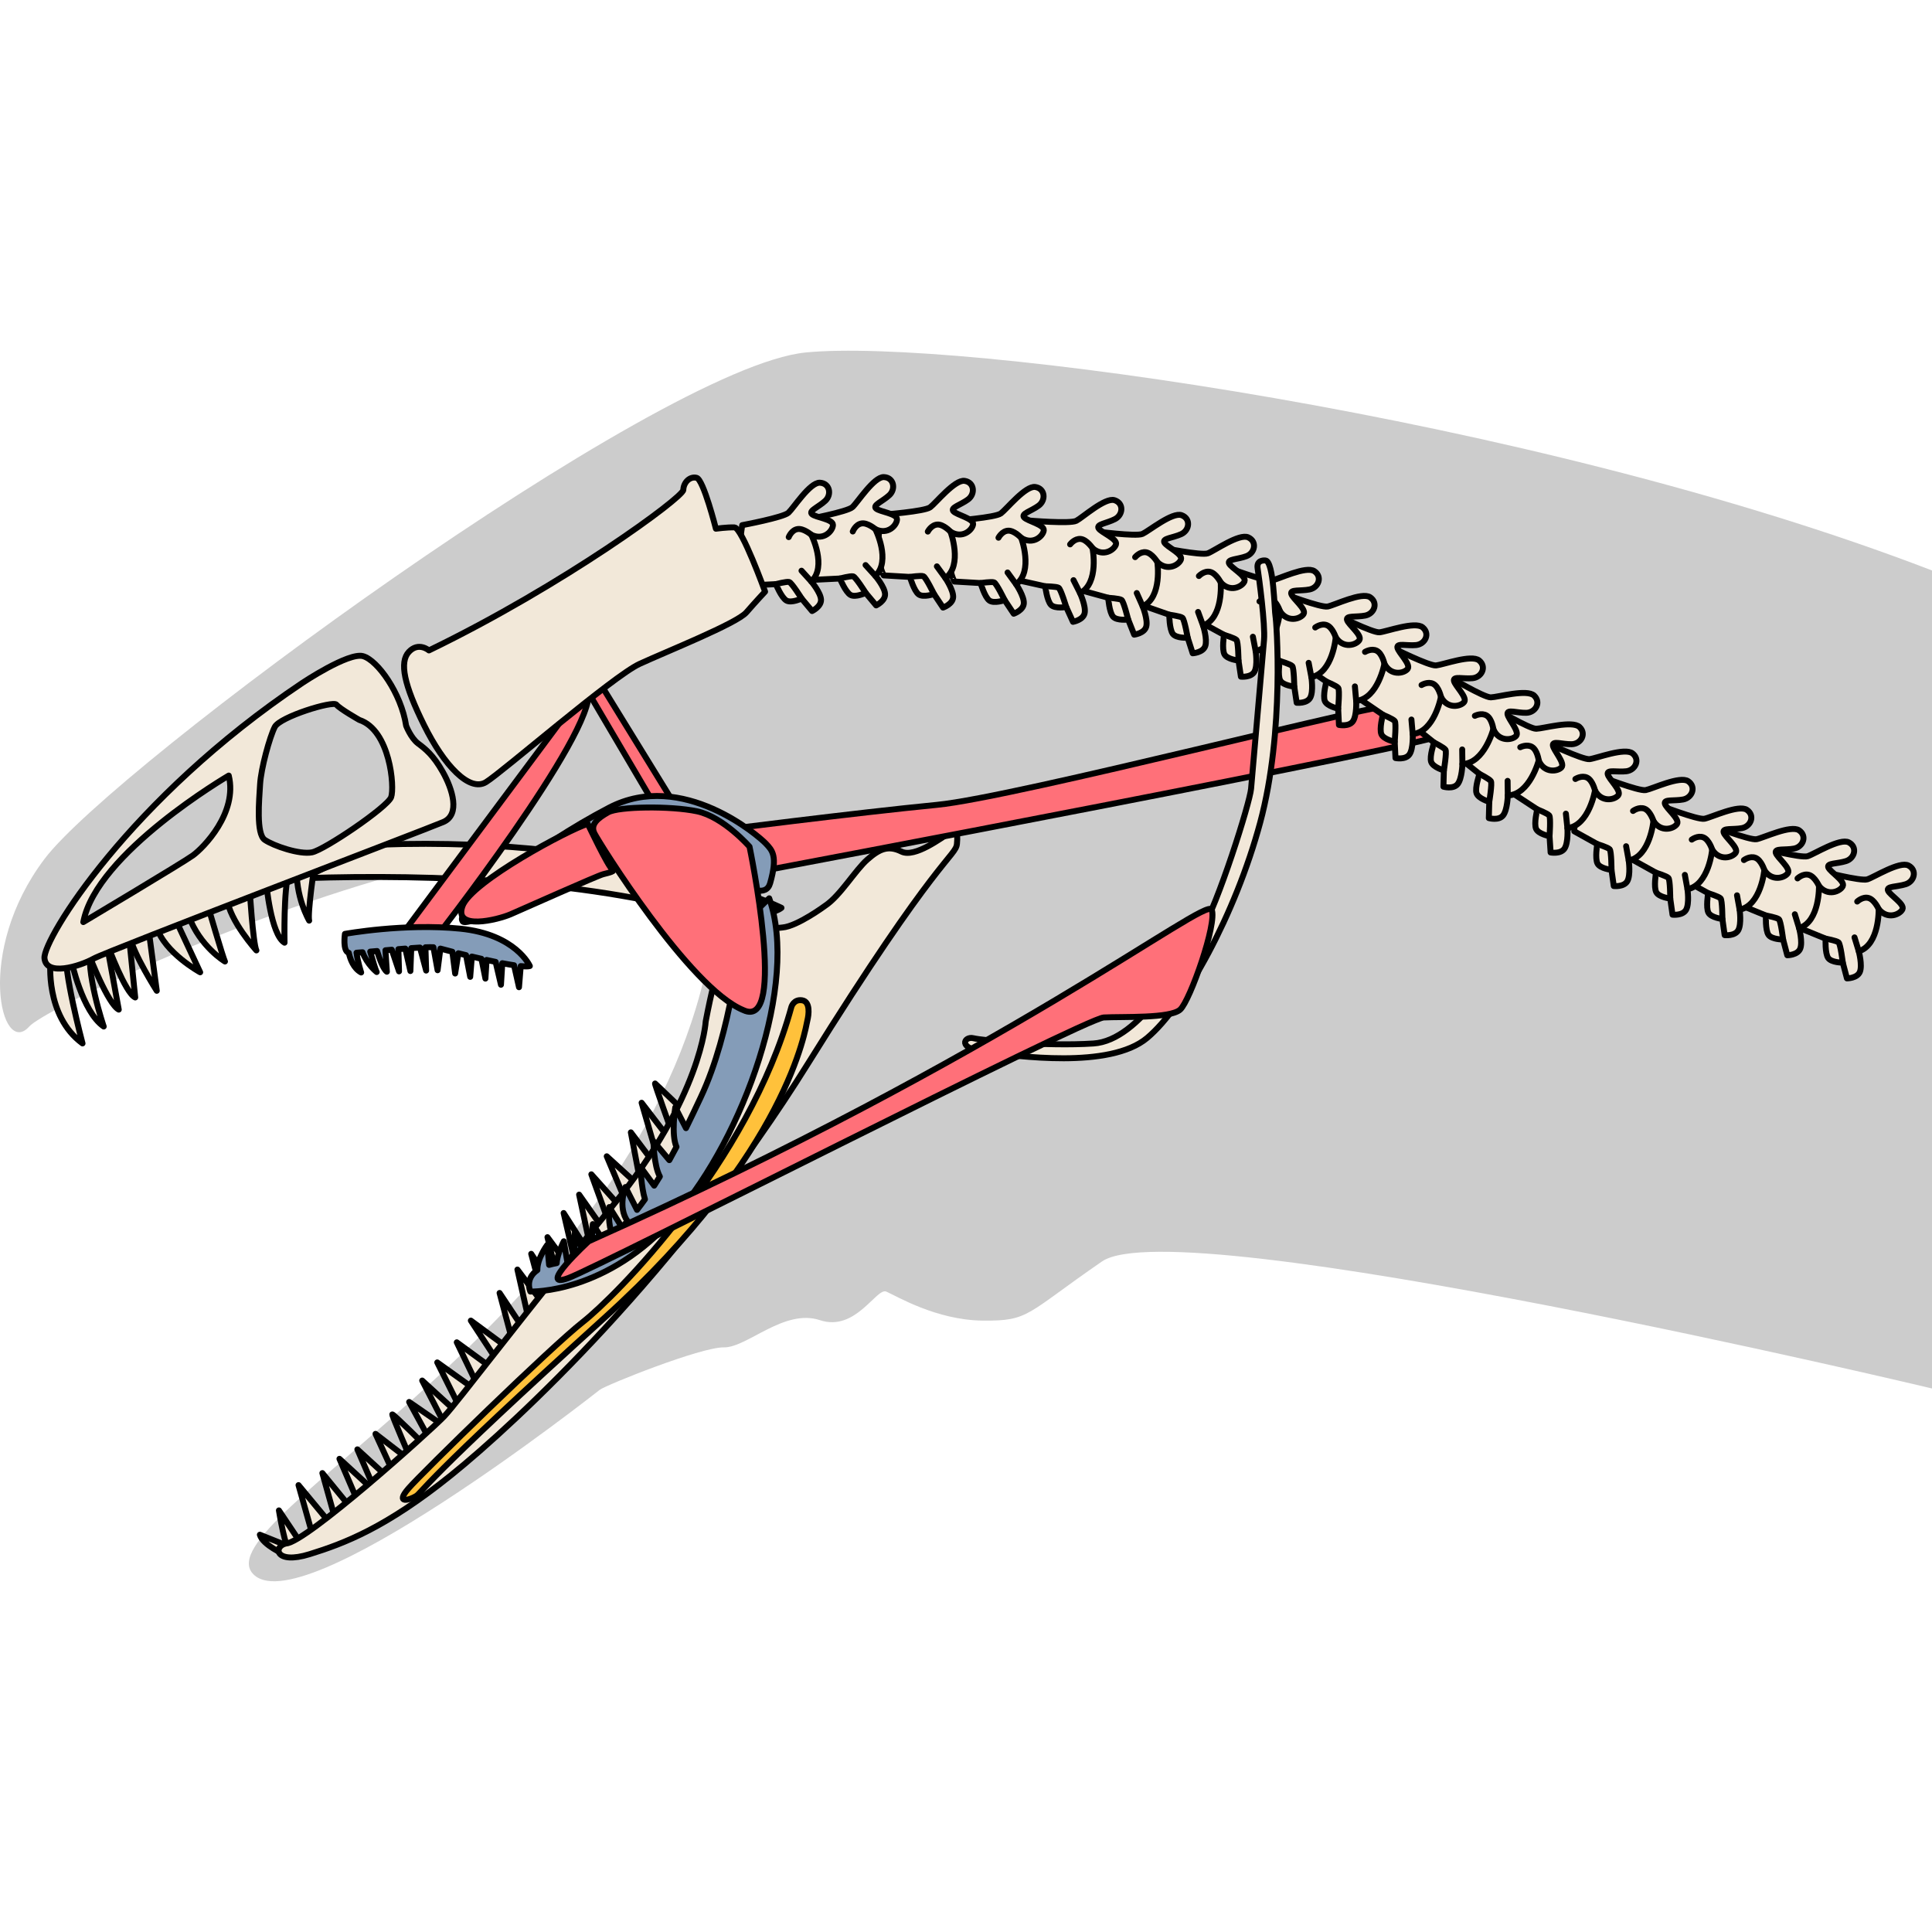 <?xml version="1.0" encoding="utf-8"?>
<!-- Created by: Science Figures, www.sciencefigures.org, Generator: Science Figures Editor -->
<svg version="1.1" id="Layer_1" xmlns="http://www.w3.org/2000/svg" xmlns:xlink="http://www.w3.org/1999/xlink" 
	 width="800px" height="800px" viewBox="0 0 324.44 206.648" enable-background="new 0 0 324.44 206.648"
	 xml:space="preserve">
<g>
	<path id="changecolor_8_" fill="#CCCCCC" d="M324.44,174.27c0,0-126.525-30.185-139.388-21.327
		c-12.862,8.858-12.131,10.005-19.997,9.931c-7.866-0.074-14.587-4.178-16.227-4.876s-5.129,6.802-11.134,4.802
		s-12.255,4.636-16.13,4.568s-19.825,6.33-20.85,7.131C99.69,175.3,50.097,214.3,42.394,205.3s60.296-41.628,75.296-97.814
		s-108.062,0.687-112.781,6c-4.719,5.314-9.17-12.565,2.555-28.126S110.315,2.8,135.253,0.3S257.19,11.006,324.44,36.903V174.27z"/>
	<g>
		<g>
			<path fill="#F2E8D9" stroke="#000000" stroke-linecap="round" stroke-linejoin="round" stroke-miterlimit="10" d="
				M115.055,127.887c0,0-4.862-4.692-5.047-4.831s2.861,8.271,2.861,8.271L115.055,127.887z"/>
			<polygon fill="#F2E8D9" stroke="#000000" stroke-linecap="round" stroke-linejoin="round" stroke-miterlimit="10" points="
				110.565,135.996 107.747,126.291 112.781,132.839 			"/>
			<polygon fill="#F2E8D9" stroke="#000000" stroke-linecap="round" stroke-linejoin="round" stroke-miterlimit="10" points="
				107.51,139.479 105.939,131.262 109.837,136.438 			"/>
			<polygon fill="#F2E8D9" stroke="#000000" stroke-linecap="round" stroke-linejoin="round" stroke-miterlimit="10" points="
				105.058,142.812 101.891,135.28 107.648,140.534 			"/>
			<polygon fill="#F2E8D9" stroke="#000000" stroke-linecap="round" stroke-linejoin="round" stroke-miterlimit="10" points="
				102.352,146.719 99.305,138.309 104.661,144.311 			"/>
			<polygon fill="#F2E8D9" stroke="#000000" stroke-linecap="round" stroke-linejoin="round" stroke-miterlimit="10" points="
				99.166,150.666 97.252,141.719 101.71,148.064 			"/>
			<polygon fill="#F2E8D9" stroke="#000000" stroke-linecap="round" stroke-linejoin="round" stroke-miterlimit="10" points="
				96.691,153.628 94.652,144.808 98.816,151.331 			"/>
			<polygon fill="#F2E8D9" stroke="#000000" stroke-linecap="round" stroke-linejoin="round" stroke-miterlimit="10" points="
				93.96,157.248 91.935,148.862 96.477,155.016 			"/>
			<polygon fill="#F2E8D9" stroke="#000000" stroke-linecap="round" stroke-linejoin="round" stroke-miterlimit="10" points="
				91.485,160.211 89.208,151.66 93.56,158.246 			"/>
			<polygon fill="#F2E8D9" stroke="#000000" stroke-linecap="round" stroke-linejoin="round" stroke-miterlimit="10" points="
				89.02,163.77 86.889,154.301 92.177,161.35 			"/>
			<polygon fill="#F2E8D9" stroke="#000000" stroke-linecap="round" stroke-linejoin="round" stroke-miterlimit="10" points="
				86.326,167.368 83.895,158.232 88.608,165.328 			"/>
			<polygon fill="#F2E8D9" stroke="#000000" stroke-linecap="round" stroke-linejoin="round" stroke-miterlimit="10" points="
				83.857,170.175 79.07,162.874 86.176,168.113 			"/>
			<polygon fill="#F2E8D9" stroke="#000000" stroke-linecap="round" stroke-linejoin="round" stroke-miterlimit="10" points="
				83.133,171.219 76.708,166.521 80.549,174.499 			"/>
			<polygon fill="#F2E8D9" stroke="#000000" stroke-linecap="round" stroke-linejoin="round" stroke-miterlimit="10" points="
				81.084,175.381 73.428,169.897 77.785,178.642 			"/>
			<polygon fill="#F2E8D9" stroke="#000000" stroke-linecap="round" stroke-linejoin="round" stroke-miterlimit="10" points="
				74.772,180.472 70.901,172.941 76.795,178.338 			"/>
			<polygon fill="#F2E8D9" stroke="#000000" stroke-linecap="round" stroke-linejoin="round" stroke-miterlimit="10" points="
				72.22,182.978 68.709,176.536 74.344,180.431 			"/>
			<path fill="#F2E8D9" stroke="#000000" stroke-linecap="round" stroke-linejoin="round" stroke-miterlimit="10" d="
				M68.994,186.195c0,0-3.144-7.294-3.119-7.561c0.025-0.266,5.784,5.489,5.784,5.489L68.994,186.195z"/>
			<polygon fill="#F2E8D9" stroke="#000000" stroke-linecap="round" stroke-linejoin="round" stroke-miterlimit="10" points="
				66.147,188.629 63.06,181.891 69.306,186.71 			"/>
			<polygon fill="#F2E8D9" stroke="#000000" stroke-linecap="round" stroke-linejoin="round" stroke-miterlimit="10" points="
				63.096,191.639 60.014,184.495 65.299,189.345 			"/>
			<polygon fill="#F2E8D9" stroke="#000000" stroke-linecap="round" stroke-linejoin="round" stroke-miterlimit="10" points="
				60.157,193.424 57.006,186.084 62.141,190.811 			"/>
			<polygon fill="#F2E8D9" stroke="#000000" stroke-linecap="round" stroke-linejoin="round" stroke-miterlimit="10" points="
				58.834,194.228 54.136,188.481 56.189,195.835 			"/>
			<polygon fill="#F2E8D9" stroke="#000000" stroke-linecap="round" stroke-linejoin="round" stroke-miterlimit="10" points="
				55.406,196.864 50.131,190.499 52.295,198.2 			"/>
			<path fill="#F2E8D9" stroke="#000000" stroke-linecap="round" stroke-linejoin="round" stroke-miterlimit="10" d="M50.492,200.2
				l-3.652-5.453c0,0,1.111,6.946,1.935,6.747S50.492,200.2,50.492,200.2z"/>
			<path fill="#F2E8D9" stroke="#000000" stroke-linecap="round" stroke-linejoin="round" stroke-miterlimit="10" d="
				M47.815,202.168c0,0-3.713-1.607-4.176-3.338l5.829,2.333L47.815,202.168z"/>
		</g>
		<path fill="#F2E8D9" stroke="#000000" stroke-linecap="round" stroke-linejoin="round" stroke-miterlimit="10" d="M138.597,93.184
			c0,0-4.692,3.473-7.202,3.673c-2.51,0.2-7.809,1.247-9.368,3.208c-1.559,1.96-3.517,12.558-3.517,12.558
			s-0.673,12.712-15.553,30.87s-26.086,33.07-28.385,35.48c-2.299,2.41-23.23,21.204-26.525,21.323
			c-2.198,0.467-1.896,3.613,3.949,1.799s12.791-4.44,23.775-13.284s38.152-34.176,59.92-69.111s24.815-34.759,25.01-36.904
			c0.195-2.145-0.157-2.51-1.325-1.8s-5.759,4.222-7.99,3.117c-2.231-1.106-3.707-0.442-5.737,1.342
			C143.619,87.238,141.109,91.513,138.597,93.184z"/>
		<path fill="#FFC13B" stroke="#000000" stroke-linecap="round" stroke-linejoin="round" stroke-miterlimit="10" d="
			M132.906,110.174c0,0,0.394-1.312,1.796-1.091s1.135,2.385,0.866,3.449c-0.269,1.064-3.185,21.946-34.018,49.84
			s-30.639,29.337-31.707,29.986c-1.068,0.649-3.551,1.377-1.265-1.279c2.286-2.656,23.963-23.793,29.315-27.984
			C103.246,158.905,125.674,136.506,132.906,110.174z"/>
	</g>
	<path fill="#F2E8D9" stroke="#000000" stroke-linecap="round" stroke-linejoin="round" stroke-miterlimit="10" d="M63.687,82.948
		c-3.749,1.408-8.313,3.321-12.568,5.626c21.924-0.727,48.423,0.324,70.355,6.887c0,0,7.925-0.41,9.757-1.904
		C131.23,93.557,106.683,81.374,63.687,82.948z"/>
	<path fill="#FF7079" stroke="#000000" stroke-linecap="round" stroke-linejoin="round" stroke-miterlimit="10" d="M72.628,99.304
		c0,0,27.48-35.171,26.188-42.171l-2.332,1.997L67.641,97.857L72.628,99.304z"/>
	<polygon fill="#FF7079" stroke="#000000" stroke-linecap="round" stroke-linejoin="round" stroke-miterlimit="10" points="
		97.252,54.749 113.637,82.574 116.053,80.666 99.613,53.967 	"/>
	<path fill="#FF7079" stroke="#000000" stroke-linecap="round" stroke-linejoin="round" stroke-miterlimit="10" d="M119.524,80.682
		c0,0,24.45-3.122,37.808-4.419c13.358-1.297,76.211-17.718,77.783-16.879s7.248,3.688,7.379,5.027
		c0.132,1.339-115.814,23.204-115.814,23.204S118.695,82.665,119.524,80.682z"/>
	<path fill="#849CB8" stroke="#000000" stroke-linecap="round" stroke-linejoin="round" stroke-miterlimit="10" d="M129.173,91.957
		c0,0-4.425,4.015-4.691,5.637c-0.266,1.622-1.622,16.756-6.79,27.742c-0.78,1.659-1.61,3.419-2.495,5.216l-1.799-3.488
		c0,0-0.714,4.613,0.204,6.633c-0.39,0.745-0.79,1.489-1.201,2.23l-2.662-3.164c0,0,0.044,4.067,1.071,5.917
		c-0.312,0.515-0.631,1.023-0.954,1.527l-2.306-3.144c0,0,0.133,3.448,0.758,5.435c-0.435,0.609-0.88,1.204-1.335,1.781l-1.947-3.83
		c0,0-1.335,3.371,0.353,5.729c-0.31,0.345-0.624,0.682-0.943,1.008l-2.119-3.378c0,0-0.317,3.132,0.611,4.815
		c-0.458,0.405-0.923,0.795-1.4,1.157l-1.974-3.111c0,0-0.409,2.728,0.232,4.297c-0.523,0.318-1.059,0.603-1.604,0.862l-1.638-3.755
		c0,0-0.161,2.917,0.047,4.414c-0.441,0.154-0.89,0.284-1.345,0.396l-0.565-3.331c0,0-1.088,2.042-1.197,3.673
		c-0.473,0.083-0.889,0.184-1.273,0.294l-0.314-3.357c0,0-1.702,2.275-1.657,4.227c-2.169,1.496-1.176,3.606-1.176,3.606
		s12.956,0.456,24.374-12.741C124.856,132.057,134.197,106.113,129.173,91.957z"/>
	<path fill="#849CB8" stroke="#000000" stroke-linecap="round" stroke-linejoin="round" stroke-miterlimit="10" d="M77.673,95.766
		c0,0-0.088,1.098,6.366-2.082s25.236-13.432,29.598-11.111c4.363,2.321,14.393,11.436,15.694,6.841
		c1.302-4.595,0.367-5.49-0.74-6.67c-1.108-1.18-13.995-12.411-26.288-6.018S76.229,93.913,77.673,95.766z"/>
	<g>
		<path fill="#F2E8D9" stroke="#000000" stroke-linecap="round" stroke-linejoin="round" stroke-miterlimit="10" d="M52.818,86.268
			c0,0-1.21,8.296-0.9,9.435c0,0-2.411-4.114-2.056-9.19L52.818,86.268z"/>
		<path fill="#F2E8D9" stroke="#000000" stroke-linecap="round" stroke-linejoin="round" stroke-miterlimit="10" d="M44.706,89.356
			c0,0,0.764,8.693,3.076,10.054c0,0-0.192-9.085,0.748-11.794L44.706,89.356z"/>
		<path fill="#F2E8D9" stroke="#000000" stroke-linecap="round" stroke-linejoin="round" stroke-miterlimit="10" d="M41.9,90.192
			c0,0,0.595,9.44,1.158,10.515c0,0-4.556-5.014-4.955-8.777L41.9,90.192z"/>
		<path fill="#F2E8D9" stroke="#000000" stroke-linecap="round" stroke-linejoin="round" stroke-miterlimit="10" d="M34.883,93.146
			c0,0,2.591,8.887,2.894,9.422c0,0-4.172-2.458-6.115-7.689L34.883,93.146z"/>
		<path fill="#F2E8D9" stroke="#000000" stroke-linecap="round" stroke-linejoin="round" stroke-miterlimit="10" d="M29.524,95.618
			l4.091,8.762c0,0-5.964-3.258-7.315-7.589L29.524,95.618z"/>
		<path fill="#F2E8D9" stroke="#000000" stroke-linecap="round" stroke-linejoin="round" stroke-miterlimit="10" d="M24.954,97.204
			l1.37,10.282c0,0-3.97-6.27-4.455-8.991L24.954,97.204z"/>
		<path fill="#F2E8D9" stroke="#000000" stroke-linecap="round" stroke-linejoin="round" stroke-miterlimit="10" d="M18.156,100.01
			c0,0,2.895,7.869,4.551,8.595L21.57,97.485L18.156,100.01z"/>
		<path fill="#F2E8D9" stroke="#000000" stroke-linecap="round" stroke-linejoin="round" stroke-miterlimit="10" d="M15.063,101.733
			c0,0,3.077,7.984,4.88,8.913l-2.126-11.599L15.063,101.733z"/>
		<path fill="#F2E8D9" stroke="#000000" stroke-linecap="round" stroke-linejoin="round" stroke-miterlimit="10" d="M11.968,102.378
			c0,0,1.838,8.647,5.45,11.108c0,0-3.191-9.354-2.129-13.713L11.968,102.378z"/>
		<path fill="#F2E8D9" stroke="#000000" stroke-linecap="round" stroke-linejoin="round" stroke-miterlimit="10" d="M8.48,102.451
			c0,0-0.96,9.224,5.378,13.875c0,0-3.39-12.789-2.657-15.394L8.48,102.451z"/>
	</g>
	<g>
		<g>
			<path fill="#F2E8D9" stroke="#000000" stroke-linecap="round" stroke-linejoin="round" stroke-miterlimit="10" d="
				M305.665,87.362c0,0,6.79,1.766,7.915,1.41c1.124-0.355,5.429-3.091,6.909-2.322c1.48,0.769,1.01,2.668-0.46,3.14
				c-1.47,0.471-3.301,0.307-2.973,1.079s2.839,2.257,2.421,3.133c-0.418,0.876-2.517,1.796-3.993-0.037
				c0,0,0.164,5.972-3.338,7.093c0,0,0.63,2.344,0.185,3.443s-2.173,1.104-2.173,1.104l-0.698-2.649c0,0-1.905,0.018-2.456-0.78
				c-0.551-0.799-0.433-3.244-0.433-3.244l-4.08-1.672C302.489,97.057,301.727,93.039,305.665,87.362z"/>
			<path fill="#F2E8D9" stroke="#000000" stroke-linecap="round" stroke-linejoin="round" stroke-miterlimit="10" d="M311.882,92.5
				c0,0,0.904-0.872,1.902-0.596c0.997,0.275,1.699,1.86,1.699,1.86"/>
			
				<line fill="#F2E8D9" stroke="#000000" stroke-linecap="round" stroke-linejoin="round" stroke-miterlimit="10" x1="311.428" y1="98.519" x2="312.146" y2="100.856"/>
			<path fill="#F2E8D9" stroke="#000000" stroke-linecap="round" stroke-linejoin="round" stroke-miterlimit="10" d="M306.57,98.73
				c0,0,1.843,0.339,2.176,0.623c0.333,0.284,0.714,3.401,0.714,3.401"/>
		</g>
		<g>
			<path fill="#F2E8D9" stroke="#000000" stroke-linecap="round" stroke-linejoin="round" stroke-miterlimit="10" d="
				M295.643,83.477c0,0,6.79,1.766,7.915,1.41c1.124-0.355,5.429-3.091,6.909-2.322c1.48,0.769,1.01,2.668-0.46,3.14
				c-1.47,0.471-3.301,0.307-2.973,1.079c0.327,0.772,2.839,2.257,2.421,3.133s-2.517,1.796-3.993-0.037
				c0,0,0.164,5.972-3.338,7.093c0,0,0.63,2.344,0.185,3.443c-0.445,1.099-2.173,1.104-2.173,1.104l-0.698-2.649
				c0,0-1.905,0.018-2.456-0.78c-0.551-0.799-0.433-3.245-0.433-3.245l-4.08-1.672C292.468,93.172,291.705,89.154,295.643,83.477z"
				/>
			<path fill="#F2E8D9" stroke="#000000" stroke-linecap="round" stroke-linejoin="round" stroke-miterlimit="10" d="M301.86,88.614
				c0,0,0.904-0.872,1.902-0.596s1.699,1.86,1.699,1.86"/>
			
				<line fill="#F2E8D9" stroke="#000000" stroke-linecap="round" stroke-linejoin="round" stroke-miterlimit="10" x1="301.406" y1="94.634" x2="302.124" y2="96.971"/>
			<path fill="#F2E8D9" stroke="#000000" stroke-linecap="round" stroke-linejoin="round" stroke-miterlimit="10" d="
				M296.548,94.844c0,0,1.843,0.339,2.176,0.623c0.333,0.284,0.714,3.401,0.714,3.401"/>
		</g>
		<g>
			<path fill="#F2E8D9" stroke="#000000" stroke-linecap="round" stroke-linejoin="round" stroke-miterlimit="10" d="
				M287.289,79.697c0,0,6.535,2.554,7.693,2.333s5.756-2.43,7.134-1.492c1.379,0.938,0.689,2.769-0.827,3.064
				c-1.515,0.295-3.314-0.085-3.08,0.721c0.234,0.805,2.554,2.576,2.035,3.396c-0.518,0.82-2.711,1.487-3.961-0.508
				c0,0-0.541,5.95-4.15,6.65c0,0,0.349,2.402-0.222,3.441s-2.288,0.84-2.288,0.84l-0.381-2.713c0,0-1.894-0.206-2.347-1.064
				s-0.048-3.273-0.048-3.273l-3.855-2.142C282.993,88.95,282.71,84.87,287.289,79.697z"/>
			<path fill="#F2E8D9" stroke="#000000" stroke-linecap="round" stroke-linejoin="round" stroke-miterlimit="10" d="
				M292.858,85.532c0,0,1.001-0.759,1.959-0.368c0.958,0.391,1.468,2.047,1.468,2.047"/>
			
				<line fill="#F2E8D9" stroke="#000000" stroke-linecap="round" stroke-linejoin="round" stroke-miterlimit="10" x1="291.697" y1="91.456" x2="292.135" y2="93.861"/>
			<path fill="#F2E8D9" stroke="#000000" stroke-linecap="round" stroke-linejoin="round" stroke-miterlimit="10" d="
				M286.848,91.092c0,0,1.79,0.554,2.087,0.875s0.308,3.462,0.308,3.462"/>
		</g>
		<g>
			<path fill="#F2E8D9" stroke="#000000" stroke-linecap="round" stroke-linejoin="round" stroke-miterlimit="10" d="
				M278.531,76.263c0,0,6.535,2.554,7.693,2.333s5.756-2.43,7.134-1.492c1.379,0.938,0.689,2.769-0.827,3.064
				c-1.515,0.295-3.314-0.085-3.08,0.721c0.234,0.805,2.554,2.576,2.035,3.396s-2.711,1.487-3.961-0.508c0,0-0.541,5.95-4.15,6.65
				c0,0,0.349,2.402-0.222,3.441s-2.288,0.84-2.288,0.84l-0.381-2.713c0,0-1.894-0.206-2.347-1.064s-0.048-3.273-0.048-3.273
				l-3.855-2.142C274.235,85.517,273.951,81.437,278.531,76.263z"/>
			<path fill="#F2E8D9" stroke="#000000" stroke-linecap="round" stroke-linejoin="round" stroke-miterlimit="10" d="
				M284.099,82.098c0,0,1.001-0.759,1.959-0.368c0.958,0.391,1.468,2.047,1.468,2.047"/>
			
				<line fill="#F2E8D9" stroke="#000000" stroke-linecap="round" stroke-linejoin="round" stroke-miterlimit="10" x1="282.939" y1="88.022" x2="283.376" y2="90.428"/>
			<path fill="#F2E8D9" stroke="#000000" stroke-linecap="round" stroke-linejoin="round" stroke-miterlimit="10" d="
				M278.089,87.659c0,0,1.79,0.554,2.087,0.875s0.308,3.462,0.308,3.462"/>
		</g>
		<g>
			<path fill="#F2E8D9" stroke="#000000" stroke-linecap="round" stroke-linejoin="round" stroke-miterlimit="10" d="
				M268.666,71.452c0,0,6.535,2.554,7.693,2.333c1.158-0.22,5.756-2.43,7.134-1.492c1.379,0.938,0.689,2.769-0.827,3.064
				c-1.515,0.295-3.314-0.085-3.08,0.721s2.554,2.576,2.035,3.396c-0.518,0.82-2.711,1.487-3.961-0.508c0,0-0.541,5.95-4.15,6.65
				c0,0,0.349,2.402-0.222,3.441c-0.571,1.039-2.288,0.84-2.288,0.84l-0.381-2.713c0,0-1.894-0.206-2.347-1.064
				s-0.048-3.273-0.048-3.273l-3.855-2.142C264.37,80.705,264.086,76.625,268.666,71.452z"/>
			<path fill="#F2E8D9" stroke="#000000" stroke-linecap="round" stroke-linejoin="round" stroke-miterlimit="10" d="
				M274.235,77.287c0,0,1.001-0.759,1.959-0.368c0.958,0.391,1.468,2.047,1.468,2.047"/>
			
				<line fill="#F2E8D9" stroke="#000000" stroke-linecap="round" stroke-linejoin="round" stroke-miterlimit="10" x1="273.074" y1="83.211" x2="273.511" y2="85.616"/>
			<path fill="#F2E8D9" stroke="#000000" stroke-linecap="round" stroke-linejoin="round" stroke-miterlimit="10" d="
				M268.225,82.847c0,0,1.79,0.554,2.087,0.875c0.297,0.321,0.308,3.462,0.308,3.462"/>
		</g>
		<g>
			<path fill="#F2E8D9" stroke="#000000" stroke-linecap="round" stroke-linejoin="round" stroke-miterlimit="10" d="
				M259.435,65.688c0,0,6.327,3.032,7.499,2.898c1.172-0.134,5.92-1.996,7.225-0.958s0.481,2.812-1.052,2.994
				c-1.533,0.182-3.298-0.33-3.125,0.49c0.174,0.82,2.355,2.758,1.777,3.538c-0.578,0.779-2.814,1.281-3.912-0.8
				c0,0-0.981,5.893-4.633,6.323c0,0,0.17,2.421-0.477,3.415c-0.647,0.994-2.344,0.668-2.344,0.668l-0.179-2.733
				c0,0-1.873-0.346-2.261-1.236c-0.388-0.889,0.195-3.268,0.195-3.268l-3.685-2.422C254.464,74.597,254.484,70.507,259.435,65.688z
				"/>
			<path fill="#F2E8D9" stroke="#000000" stroke-linecap="round" stroke-linejoin="round" stroke-miterlimit="10" d="M264.555,71.92
				c0,0,1.054-0.683,1.98-0.221c0.926,0.461,1.312,2.151,1.312,2.151"/>
			
				<line fill="#F2E8D9" stroke="#000000" stroke-linecap="round" stroke-linejoin="round" stroke-miterlimit="10" x1="262.958" y1="77.741" x2="263.215" y2="80.172"/>
			<path fill="#F2E8D9" stroke="#000000" stroke-linecap="round" stroke-linejoin="round" stroke-miterlimit="10" d="
				M258.149,77.019c0,0,1.744,0.686,2.016,1.028c0.272,0.342,0.05,3.475,0.05,3.475"/>
		</g>
		<g>
			<path fill="#F2E8D9" stroke="#000000" stroke-linecap="round" stroke-linejoin="round" stroke-miterlimit="10" d="
				M250.774,59.908c0,0,6.021,3.602,7.2,3.577c1.179-0.025,6.079-1.442,7.283-0.289c1.204,1.154,0.22,2.845-1.323,2.884
				s-3.254-0.633-3.157,0.2s2.091,2.964,1.444,3.687c-0.647,0.723-2.92,1.017-3.822-1.157c0,0-1.52,5.778-5.195,5.87
				c0,0-0.054,2.426-0.79,3.357s-2.396,0.449-2.396,0.449l0.074-2.738c0,0-1.833-0.517-2.138-1.439
				c-0.305-0.921,0.495-3.236,0.495-3.236l-3.446-2.751C245.004,68.321,245.4,64.251,250.774,59.908z"/>
			<path fill="#F2E8D9" stroke="#000000" stroke-linecap="round" stroke-linejoin="round" stroke-miterlimit="10" d="
				M255.299,66.585c0,0,1.113-0.583,1.992-0.038c0.88,0.544,1.109,2.262,1.109,2.262"/>
			
				<line fill="#F2E8D9" stroke="#000000" stroke-linecap="round" stroke-linejoin="round" stroke-miterlimit="10" x1="253.172" y1="72.235" x2="253.204" y2="74.679"/>
			<path fill="#F2E8D9" stroke="#000000" stroke-linecap="round" stroke-linejoin="round" stroke-miterlimit="10" d="M248.45,71.072
				c0,0,1.673,0.843,1.913,1.209s-0.27,3.465-0.27,3.465"/>
		</g>
		<g>
			<path fill="#F2E8D9" stroke="#000000" stroke-linecap="round" stroke-linejoin="round" stroke-miterlimit="10" d="
				M243.151,54.634c0,0,6.021,3.602,7.2,3.577c1.179-0.025,6.079-1.442,7.283-0.289s0.22,2.845-1.323,2.884
				c-1.543,0.04-3.254-0.633-3.157,0.2c0.097,0.833,2.091,2.964,1.444,3.687c-0.647,0.723-2.92,1.017-3.822-1.157
				c0,0-1.52,5.778-5.195,5.87c0,0-0.054,2.426-0.79,3.357c-0.735,0.93-2.396,0.449-2.396,0.449l0.074-2.738
				c0,0-1.833-0.517-2.138-1.439c-0.305-0.921,0.495-3.236,0.495-3.236l-3.446-2.751C237.38,63.048,237.777,58.977,243.151,54.634z"
				/>
			<path fill="#F2E8D9" stroke="#000000" stroke-linecap="round" stroke-linejoin="round" stroke-miterlimit="10" d="
				M247.675,61.312c0,0,1.113-0.583,1.992-0.038c0.88,0.544,1.109,2.262,1.109,2.262"/>
			
				<line fill="#F2E8D9" stroke="#000000" stroke-linecap="round" stroke-linejoin="round" stroke-miterlimit="10" x1="245.548" y1="66.961" x2="245.581" y2="69.406"/>
			<path fill="#F2E8D9" stroke="#000000" stroke-linecap="round" stroke-linejoin="round" stroke-miterlimit="10" d="
				M240.827,65.799c0,0,1.673,0.843,1.913,1.209c0.24,0.366-0.27,3.465-0.27,3.465"/>
		</g>
		<g>
			<path fill="#F2E8D9" stroke="#000000" stroke-linecap="round" stroke-linejoin="round" stroke-miterlimit="10" d="M233.71,49.821
				c0,0,6.273,3.143,7.447,3.029s5.954-1.892,7.241-0.831c1.287,1.061,0.432,2.82-1.104,2.975c-1.536,0.155-3.292-0.388-3.133,0.435
				s2.306,2.799,1.715,3.569c-0.591,0.769-2.836,1.232-3.897-0.869c0,0-1.084,5.875-4.743,6.241c0,0,0.127,2.424-0.537,3.406
				c-0.664,0.982-2.356,0.626-2.356,0.626l-0.131-2.736c0,0-1.867-0.379-2.239-1.275c-0.373-0.896,0.253-3.264,0.253-3.264
				l-3.642-2.486C228.583,58.641,228.675,54.552,233.71,49.821z"/>
			<path fill="#F2E8D9" stroke="#000000" stroke-linecap="round" stroke-linejoin="round" stroke-miterlimit="10" d="M238.72,56.142
				c0,0,1.066-0.664,1.984-0.187s1.274,2.173,1.274,2.173"/>
			
				<line fill="#F2E8D9" stroke="#000000" stroke-linecap="round" stroke-linejoin="round" stroke-miterlimit="10" x1="237.021" y1="61.935" x2="237.235" y2="64.37"/>
			<path fill="#F2E8D9" stroke="#000000" stroke-linecap="round" stroke-linejoin="round" stroke-miterlimit="10" d="
				M232.225,61.128c0,0,1.732,0.716,1.998,1.063c0.266,0.347-0.011,3.475-0.011,3.475"/>
		</g>
		<g>
			<path fill="#F2E8D9" stroke="#000000" stroke-linecap="round" stroke-linejoin="round" stroke-miterlimit="10" d="
				M224.217,44.257c0,0,6.273,3.143,7.447,3.029c1.174-0.113,5.954-1.892,7.241-0.831c1.287,1.061,0.432,2.82-1.104,2.975
				c-1.536,0.155-3.292-0.388-3.133,0.435c0.159,0.823,2.306,2.799,1.715,3.569c-0.591,0.769-2.836,1.232-3.897-0.869
				c0,0-1.084,5.875-4.743,6.241c0,0,0.127,2.424-0.537,3.406s-2.356,0.626-2.356,0.626l-0.131-2.736c0,0-1.867-0.379-2.239-1.275
				c-0.373-0.896,0.253-3.264,0.253-3.264l-3.642-2.486C219.09,53.077,219.182,48.988,224.217,44.257z"/>
			<path fill="#F2E8D9" stroke="#000000" stroke-linecap="round" stroke-linejoin="round" stroke-miterlimit="10" d="
				M229.227,50.578c0,0,1.066-0.664,1.984-0.187s1.274,2.173,1.274,2.173"/>
			
				<line fill="#F2E8D9" stroke="#000000" stroke-linecap="round" stroke-linejoin="round" stroke-miterlimit="10" x1="227.528" y1="56.37" x2="227.742" y2="58.806"/>
			<path fill="#F2E8D9" stroke="#000000" stroke-linecap="round" stroke-linejoin="round" stroke-miterlimit="10" d="
				M222.732,55.563c0,0,1.732,0.716,1.998,1.063c0.266,0.347-0.011,3.475-0.011,3.475"/>
		</g>
		<g>
			<path fill="#F2E8D9" stroke="#000000" stroke-linecap="round" stroke-linejoin="round" stroke-miterlimit="10" d="
				M215.245,40.695c0,0,6.558,2.493,7.715,2.262c1.156-0.231,5.733-2.483,7.12-1.558c1.387,0.925,0.714,2.762-0.798,3.071
				c-1.512,0.309-3.314-0.054-3.073,0.749c0.242,0.803,2.577,2.552,2.067,3.377c-0.511,0.825-2.698,1.512-3.965-0.471
				c0,0-0.486,5.954-4.089,6.688c0,0,0.371,2.399-0.19,3.443c-0.561,1.045-2.28,0.861-2.28,0.861l-0.406-2.709
				c0,0-1.896-0.189-2.357-1.042c-0.461-0.854-0.078-3.272-0.078-3.272l-3.874-2.106C211.035,49.988,210.713,45.911,215.245,40.695z
				"/>
			<path fill="#F2E8D9" stroke="#000000" stroke-linecap="round" stroke-linejoin="round" stroke-miterlimit="10" d="
				M220.867,46.478c0,0,0.994-0.768,1.955-0.386c0.961,0.382,1.487,2.034,1.487,2.034"/>
			
				<line fill="#F2E8D9" stroke="#000000" stroke-linecap="round" stroke-linejoin="round" stroke-miterlimit="10" x1="219.761" y1="52.413" x2="220.221" y2="54.814"/>
			<path fill="#F2E8D9" stroke="#000000" stroke-linecap="round" stroke-linejoin="round" stroke-miterlimit="10" d="
				M214.909,52.094c0,0,1.795,0.538,2.095,0.856c0.3,0.318,0.34,3.459,0.34,3.459"/>
		</g>
		<g>
			<path fill="#F2E8D9" stroke="#000000" stroke-linecap="round" stroke-linejoin="round" stroke-miterlimit="10" d="
				M205.881,36.314c0,0,6.558,2.493,7.715,2.262c1.156-0.231,5.733-2.483,7.12-1.558c1.387,0.925,0.714,2.762-0.798,3.071
				c-1.512,0.309-3.314-0.054-3.073,0.749c0.242,0.803,2.577,2.552,2.067,3.377c-0.511,0.825-2.698,1.512-3.965-0.471
				c0,0-0.486,5.954-4.089,6.688c0,0,0.371,2.399-0.19,3.443c-0.561,1.045-2.28,0.861-2.28,0.861l-0.406-2.709
				c0,0-1.896-0.189-2.357-1.042c-0.461-0.854-0.078-3.272-0.078-3.272l-3.874-2.106C201.672,45.607,201.35,41.529,205.881,36.314z"
				/>
			<path fill="#F2E8D9" stroke="#000000" stroke-linecap="round" stroke-linejoin="round" stroke-miterlimit="10" d="
				M211.504,42.097c0,0,0.994-0.768,1.955-0.386c0.961,0.382,1.487,2.034,1.487,2.034"/>
			
				<line fill="#F2E8D9" stroke="#000000" stroke-linecap="round" stroke-linejoin="round" stroke-miterlimit="10" x1="210.398" y1="48.031" x2="210.858" y2="50.432"/>
			<path fill="#F2E8D9" stroke="#000000" stroke-linecap="round" stroke-linejoin="round" stroke-miterlimit="10" d="
				M205.546,47.713c0,0,1.795,0.538,2.095,0.856s0.34,3.459,0.34,3.459"/>
		</g>
		<g>
			<path fill="#F2E8D9" stroke="#000000" stroke-linecap="round" stroke-linejoin="round" stroke-miterlimit="10" d="
				M194.855,33.027c0,0,6.873,1.408,7.978,0.995s5.26-3.371,6.778-2.68c1.518,0.691,1.148,2.612-0.295,3.16s-3.28,0.479-2.913,1.233
				c0.367,0.754,2.954,2.105,2.582,3.002c-0.372,0.896-2.42,1.925-3.989,0.171c0,0,0.476,5.955-2.962,7.257
				c0,0,0.751,2.308,0.365,3.429c-0.387,1.121-2.113,1.216-2.113,1.216l-0.836-2.609c0,0-1.901,0.118-2.493-0.651
				c-0.592-0.769-0.602-3.217-0.602-3.217l-4.162-1.457C192.191,42.875,191.219,38.903,194.855,33.027z"/>
			<path fill="#F2E8D9" stroke="#000000" stroke-linecap="round" stroke-linejoin="round" stroke-miterlimit="10" d="
				M201.333,37.833c0,0,0.858-0.918,1.868-0.695c1.01,0.223,1.794,1.769,1.794,1.769"/>
			
				<line fill="#F2E8D9" stroke="#000000" stroke-linecap="round" stroke-linejoin="round" stroke-miterlimit="10" x1="201.194" y1="43.868" x2="202.033" y2="46.164"/>
			<path fill="#F2E8D9" stroke="#000000" stroke-linecap="round" stroke-linejoin="round" stroke-miterlimit="10" d="
				M196.353,44.332c0,0,1.858,0.243,2.205,0.509c0.347,0.266,0.891,3.359,0.891,3.359"/>
		</g>
		<g>
			<path fill="#F2E8D9" stroke="#000000" stroke-linecap="round" stroke-linejoin="round" stroke-miterlimit="10" d="
				M183.835,30.311c0,0,6.953,0.937,8.027,0.45s5.018-3.721,6.58-3.135s1.323,2.528-0.079,3.172s-3.24,0.701-2.822,1.428
				s3.09,1.9,2.78,2.819s-2.283,2.085-3.969,0.442c0,0,0.88,5.909-2.462,7.442c0,0,0.907,2.251,0.597,3.396
				s-2.025,1.357-2.025,1.357l-1.011-2.546c0,0-1.889,0.247-2.532-0.48s-0.82-3.169-0.82-3.169l-4.252-1.17
				C181.848,40.317,180.608,36.42,183.835,30.311z"/>
			<path fill="#F2E8D9" stroke="#000000" stroke-linecap="round" stroke-linejoin="round" stroke-miterlimit="10" d="
				M190.625,34.665c0,0,0.793-0.974,1.816-0.82c1.023,0.154,1.911,1.642,1.911,1.642"/>
			
				<line fill="#F2E8D9" stroke="#000000" stroke-linecap="round" stroke-linejoin="round" stroke-miterlimit="10" x1="190.897" y1="40.695" x2="191.89" y2="42.929"/>
			<path fill="#F2E8D9" stroke="#000000" stroke-linecap="round" stroke-linejoin="round" stroke-miterlimit="10" d="
				M186.099,41.488c0,0,1.87,0.116,2.235,0.358s1.117,3.291,1.117,3.291"/>
		</g>
		<g>
			<path fill="#F2E8D9" stroke="#000000" stroke-linecap="round" stroke-linejoin="round" stroke-miterlimit="10" d="
				M172.707,28.508c0,0,6.991,0.592,8.039,0.051c1.048-0.54,4.828-3.965,6.416-3.457c1.589,0.508,1.447,2.459,0.078,3.172
				s-3.201,0.86-2.748,1.566c0.453,0.705,3.18,1.744,2.916,2.678c-0.264,0.934-2.177,2.196-3.942,0.639c0,0,1.172,5.858-2.09,7.555
				c0,0,1.017,2.204,0.765,3.362s-1.955,1.455-1.955,1.455l-1.136-2.493c0,0-1.874,0.34-2.553-0.354
				c-0.678-0.694-0.976-3.124-0.976-3.124l-4.304-0.958C171.217,38.601,169.786,34.769,172.707,28.508z"/>
			<path fill="#F2E8D9" stroke="#000000" stroke-linecap="round" stroke-linejoin="round" stroke-miterlimit="10" d="M179.704,32.52
				c0,0,0.744-1.012,1.773-0.909c1.029,0.103,1.99,1.546,1.99,1.546"/>
			
				<line fill="#F2E8D9" stroke="#000000" stroke-linecap="round" stroke-linejoin="round" stroke-miterlimit="10" x1="180.274" y1="38.53" x2="181.377" y2="40.712"/>
			<path fill="#F2E8D9" stroke="#000000" stroke-linecap="round" stroke-linejoin="round" stroke-miterlimit="10" d="
				M175.521,39.559c0,0,1.874,0.023,2.25,0.246c0.376,0.223,1.279,3.232,1.279,3.232"/>
		</g>
		<g>
			<path fill="#F2E8D9" stroke="#000000" stroke-linecap="round" stroke-linejoin="round" stroke-miterlimit="10" d="
				M160.127,28.561c0,0,6.996-0.534,7.944-1.236s4.131-4.687,5.781-4.44c1.649,0.247,1.822,2.196,0.584,3.119
				c-1.237,0.923-3.022,1.362-2.462,1.986c0.56,0.624,3.418,1.213,3.307,2.177c-0.111,0.964-1.798,2.516-3.789,1.261
				c0,0,2.094,5.595-0.854,7.792c0,0,1.356,2.013,1.293,3.197c-0.064,1.184-1.697,1.75-1.697,1.75l-1.52-2.279
				c0,0-1.796,0.636-2.576,0.059c-0.781-0.576-1.463-2.928-1.463-2.928l-4.402-0.257C160.272,38.762,158.246,35.21,160.127,28.561z"
				/>
			<path fill="#F2E8D9" stroke="#000000" stroke-linecap="round" stroke-linejoin="round" stroke-miterlimit="10" d="
				M167.676,31.402c0,0,0.572-1.118,1.605-1.181c1.033-0.063,2.211,1.207,2.211,1.207"/>
			
				<line fill="#F2E8D9" stroke="#000000" stroke-linecap="round" stroke-linejoin="round" stroke-miterlimit="10" x1="169.201" y1="37.243" x2="170.638" y2="39.221"/>
			<path fill="#F2E8D9" stroke="#000000" stroke-linecap="round" stroke-linejoin="round" stroke-miterlimit="10" d="M164.674,39.02
				c0,0,1.853-0.277,2.26-0.117s1.779,2.985,1.779,2.985"/>
		</g>
		<g>
			<path fill="#F2E8D9" stroke="#000000" stroke-linecap="round" stroke-linejoin="round" stroke-miterlimit="10" d="
				M148.258,27.531c0,0,6.996-0.534,7.944-1.236s4.131-4.687,5.781-4.44c1.649,0.247,1.822,2.196,0.584,3.119
				c-1.237,0.923-3.022,1.362-2.462,1.986c0.56,0.624,3.418,1.213,3.307,2.177c-0.111,0.964-1.798,2.516-3.789,1.261
				c0,0,2.094,5.595-0.854,7.792c0,0,1.356,2.013,1.293,3.197c-0.064,1.184-1.697,1.75-1.697,1.75l-1.52-2.279
				c0,0-1.796,0.636-2.576,0.059c-0.781-0.576-1.463-2.928-1.463-2.928l-4.402-0.257C148.403,37.732,146.377,34.179,148.258,27.531z
				"/>
			<path fill="#F2E8D9" stroke="#000000" stroke-linecap="round" stroke-linejoin="round" stroke-miterlimit="10" d="
				M155.807,30.372c0,0,0.572-1.118,1.605-1.181c1.033-0.063,2.211,1.207,2.211,1.207"/>
			
				<line fill="#F2E8D9" stroke="#000000" stroke-linecap="round" stroke-linejoin="round" stroke-miterlimit="10" x1="157.332" y1="36.213" x2="158.77" y2="38.19"/>
			<path fill="#F2E8D9" stroke="#000000" stroke-linecap="round" stroke-linejoin="round" stroke-miterlimit="10" d="
				M152.805,37.989c0,0,1.853-0.277,2.26-0.117c0.407,0.16,1.779,2.985,1.779,2.985"/>
		</g>
		<g>
			<path fill="#F2E8D9" stroke="#000000" stroke-linecap="round" stroke-linejoin="round" stroke-miterlimit="10" d="
				M135.395,28.348c0,0,6.897-1.288,7.764-2.087s3.6-5.106,5.267-5.039s2.048,1.986,0.918,3.038c-1.13,1.052-2.857,1.68-2.233,2.24
				c0.624,0.56,3.529,0.836,3.523,1.806c-0.006,0.97-1.515,2.696-3.63,1.663c0,0,2.687,5.336-0.007,7.839
				c0,0,1.566,1.854,1.631,3.038c0.065,1.184-1.498,1.923-1.498,1.923l-1.758-2.101c0,0-1.716,0.826-2.555,0.338
				s-1.771-2.753-1.771-2.753l-4.404,0.22C136.641,38.474,134.243,35.161,135.395,28.348z"/>
			<path fill="#F2E8D9" stroke="#000000" stroke-linecap="round" stroke-linejoin="round" stroke-miterlimit="10" d="
				M143.207,30.356c0,0,0.448-1.173,1.468-1.348c1.02-0.175,2.329,0.961,2.329,0.961"/>
			
				<line fill="#F2E8D9" stroke="#000000" stroke-linecap="round" stroke-linejoin="round" stroke-miterlimit="10" x1="145.354" y1="35.998" x2="146.997" y2="37.808"/>
			<path fill="#F2E8D9" stroke="#000000" stroke-linecap="round" stroke-linejoin="round" stroke-miterlimit="10" d="
				M141.046,38.253c0,0,1.812-0.476,2.234-0.361c0.422,0.115,2.092,2.775,2.092,2.775"/>
		</g>
		<g>
			<path fill="#F2E8D9" stroke="#000000" stroke-linecap="round" stroke-linejoin="round" stroke-miterlimit="10" d="
				M124.639,29.293c0,0,6.897-1.288,7.764-2.087c0.867-0.8,3.6-5.106,5.267-5.039s2.048,1.986,0.918,3.038
				c-1.13,1.052-2.857,1.68-2.233,2.24c0.624,0.56,3.529,0.836,3.523,1.806c-0.006,0.97-1.515,2.696-3.63,1.663
				c0,0,2.687,5.336-0.007,7.839c0,0,1.566,1.854,1.631,3.038c0.065,1.184-1.498,1.923-1.498,1.923l-1.758-2.101
				c0,0-1.716,0.826-2.555,0.338c-0.838-0.489-1.771-2.753-1.771-2.753l-4.404,0.22C125.886,39.418,123.487,36.105,124.639,29.293z"
				/>
			<path fill="#F2E8D9" stroke="#000000" stroke-linecap="round" stroke-linejoin="round" stroke-miterlimit="10" d="
				M132.451,31.301c0,0,0.448-1.173,1.468-1.348s2.329,0.961,2.329,0.961"/>
			
				<line fill="#F2E8D9" stroke="#000000" stroke-linecap="round" stroke-linejoin="round" stroke-miterlimit="10" x1="134.598" y1="36.943" x2="136.241" y2="38.753"/>
			<path fill="#F2E8D9" stroke="#000000" stroke-linecap="round" stroke-linejoin="round" stroke-miterlimit="10" d="M130.29,39.198
				c0,0,1.812-0.476,2.234-0.361s2.092,2.775,2.092,2.775"/>
		</g>
	</g>
	<path fill="#F2E8D9" stroke="#000000" stroke-linecap="round" stroke-linejoin="round" stroke-miterlimit="10" d="M72.032,50.329
		c0,0-1.734-1.495-3.367,0.237c-1.633,1.732-0.808,5.558,2.559,12.339s7.619,11.244,10.382,9.546
		c2.763-1.698,21.306-17.787,25.797-19.857c4.491-2.07,16.315-6.785,17.938-8.654c1.623-1.868,3.139-3.479,3.139-3.479
		s-3.888-10.754-5.144-10.791c-1.256-0.037-3.117,0.219-3.117,0.219s-2.083-8.249-3.232-8.544c-1.149-0.295-2.201,0.781-2.238,2.037
		C114.711,24.637,94.71,39.349,72.032,50.329z"/>
	<path fill="#FF7079" stroke="#000000" stroke-linecap="round" stroke-linejoin="round" stroke-miterlimit="10" d="M98.705,79.457
		c0,0,3.47,7.313,4.116,7.627s-0.532,0.571-1.535,0.828c-1.002,0.257-13.324,5.767-15.53,6.722
		c-2.206,0.955-9.575,2.757-8.096-1.361S95.599,80.376,98.705,79.457z"/>
	<path fill="#FF7079" stroke="#000000" stroke-linecap="round" stroke-linejoin="round" stroke-miterlimit="10" d="M125.868,83.288
		c0,0-4.366-5.002-8.815-5.941c-4.449-0.94-13.173-0.813-14.917,0.168c-1.743,0.98-3.048,2.033-2.316,3.518
		s15.956,26.003,25.017,29.703C132.327,114.266,125.868,83.288,125.868,83.288z"/>
	<path fill="#F2E8D9" stroke="#000000" stroke-linecap="round" stroke-linejoin="round" stroke-miterlimit="10" d="M212.511,35.226
		c0,0-1.561-0.211-1.322,1.316s1.305,9.457,1.079,12.043c-0.225,2.586-1.97,22.629-2.175,24.977
		c-0.204,2.349-5.53,19.316-8.557,24.306c-3.028,4.99-10.012,17.959-17.92,18.47c-7.908,0.512-18.693-0.511-20.165-0.89
		c-1.473-0.379-2.913,1.754,2.137,2.361s20.744,2.894,27.061-2.412c6.317-5.305,14.802-20.728,18.964-36.129
		c4.162-15.4,2.741-33.957,2.575-34.705C214.022,43.815,213.924,35.34,212.511,35.226z"/>
	<path fill="#F2E8D9" stroke="#000000" stroke-linecap="round" stroke-linejoin="round" stroke-miterlimit="10" d="M74.365,70.75
		c-1.618-2.876-2.957-3.894-4.16-4.798s-2.002-2.97-2.002-2.97c-0.828-5.45-4.801-11.016-7.24-11.692
		c-2.439-0.676-10.165,4.48-10.165,4.48C21.681,75.242,7.21,98.893,7.468,102.007c0.258,3.114,5.885,1.394,8.284,0.066
		s55.775-21.681,58.682-22.925C77.341,77.904,75.983,73.626,74.365,70.75z M32.379,84.766C30.603,86.042,13.99,95.948,13.99,95.948
		c2.175-11.594,24.426-24.602,24.426-24.602C39.939,77.617,34.155,83.49,32.379,84.766z M65.684,74.975
		c-0.614,1.675-11.183,8.836-13.281,9.26c-2.097,0.425-6.487-1.093-7.951-2.1c-1.463-1.008-0.931-6.696-0.774-9.343
		s1.602-7.909,2.465-9.611c0.862-1.702,9.791-4.449,10.351-3.743c0.56,0.706,3.85,2.566,3.85,2.566
		C65.503,63.708,66.298,73.3,65.684,74.975z"/>
	<path fill="#FF7079" stroke="#000000" stroke-linecap="round" stroke-linejoin="round" stroke-miterlimit="10" d="M98.86,149.553
		c0,0-8.979,8.259-3.408,6.17c5.571-2.089,86.738-43.589,89.904-43.756c3.167-0.167,11.167,0.192,12.833-1.321
		c1.667-1.513,6.246-14.557,5.29-16.785C202.524,91.633,169.363,117.972,98.86,149.553z"/>
	<path fill="#849CB8" stroke="#000000" stroke-linecap="round" stroke-linejoin="round" stroke-miterlimit="10" d="M88.976,103.33
		c0,0-2.323-5.328-11.688-6.275s-19.365,0.876-19.365,0.876s-0.42,2.918,0.65,3.179c0.233,1.049,0.785,2.6,2.075,3.302
		c0,0-0.587-1.821-0.777-3.318c0.298-0.02,0.639-0.046,1.012-0.076c0.768,2.066,2.376,3.317,2.376,3.317
		c-0.202-0.355-0.728-2.155-1.087-3.426c0.369-0.032,0.754-0.066,1.151-0.102c0.406,1.3,1.051,3.08,1.643,3.477l-0.237-3.602
		c0.351-0.031,0.706-0.062,1.062-0.093l1.218,3.636l-0.109-3.731c0.393-0.033,0.781-0.065,1.163-0.095l0.854,3.77l0.145-3.846
		c0.518-0.037,1.012-0.07,1.47-0.096l1.029,3.864l-0.114-3.908c0.537-0.02,0.992-0.026,1.338-0.011l0.701,3.863l0.467-3.635
		c0.479,0.13,1.175,0.314,2.011,0.529l0.469,3.656l0.54-3.401c0.411,0.103,0.843,0.21,1.29,0.319l0.699,3.644l0.275-3.409
		c0.529,0.126,1.069,0.252,1.612,0.376l0.668,3.327l0.195-3.133c0.513,0.113,1.021,0.222,1.52,0.325l0.895,3.838l0.224-3.615
		c0.706,0.135,1.372,0.252,1.973,0.341l0.83,3.688l0.292-3.545C88.15,103.411,88.685,103.415,88.976,103.33z"/>
</g>
</svg>